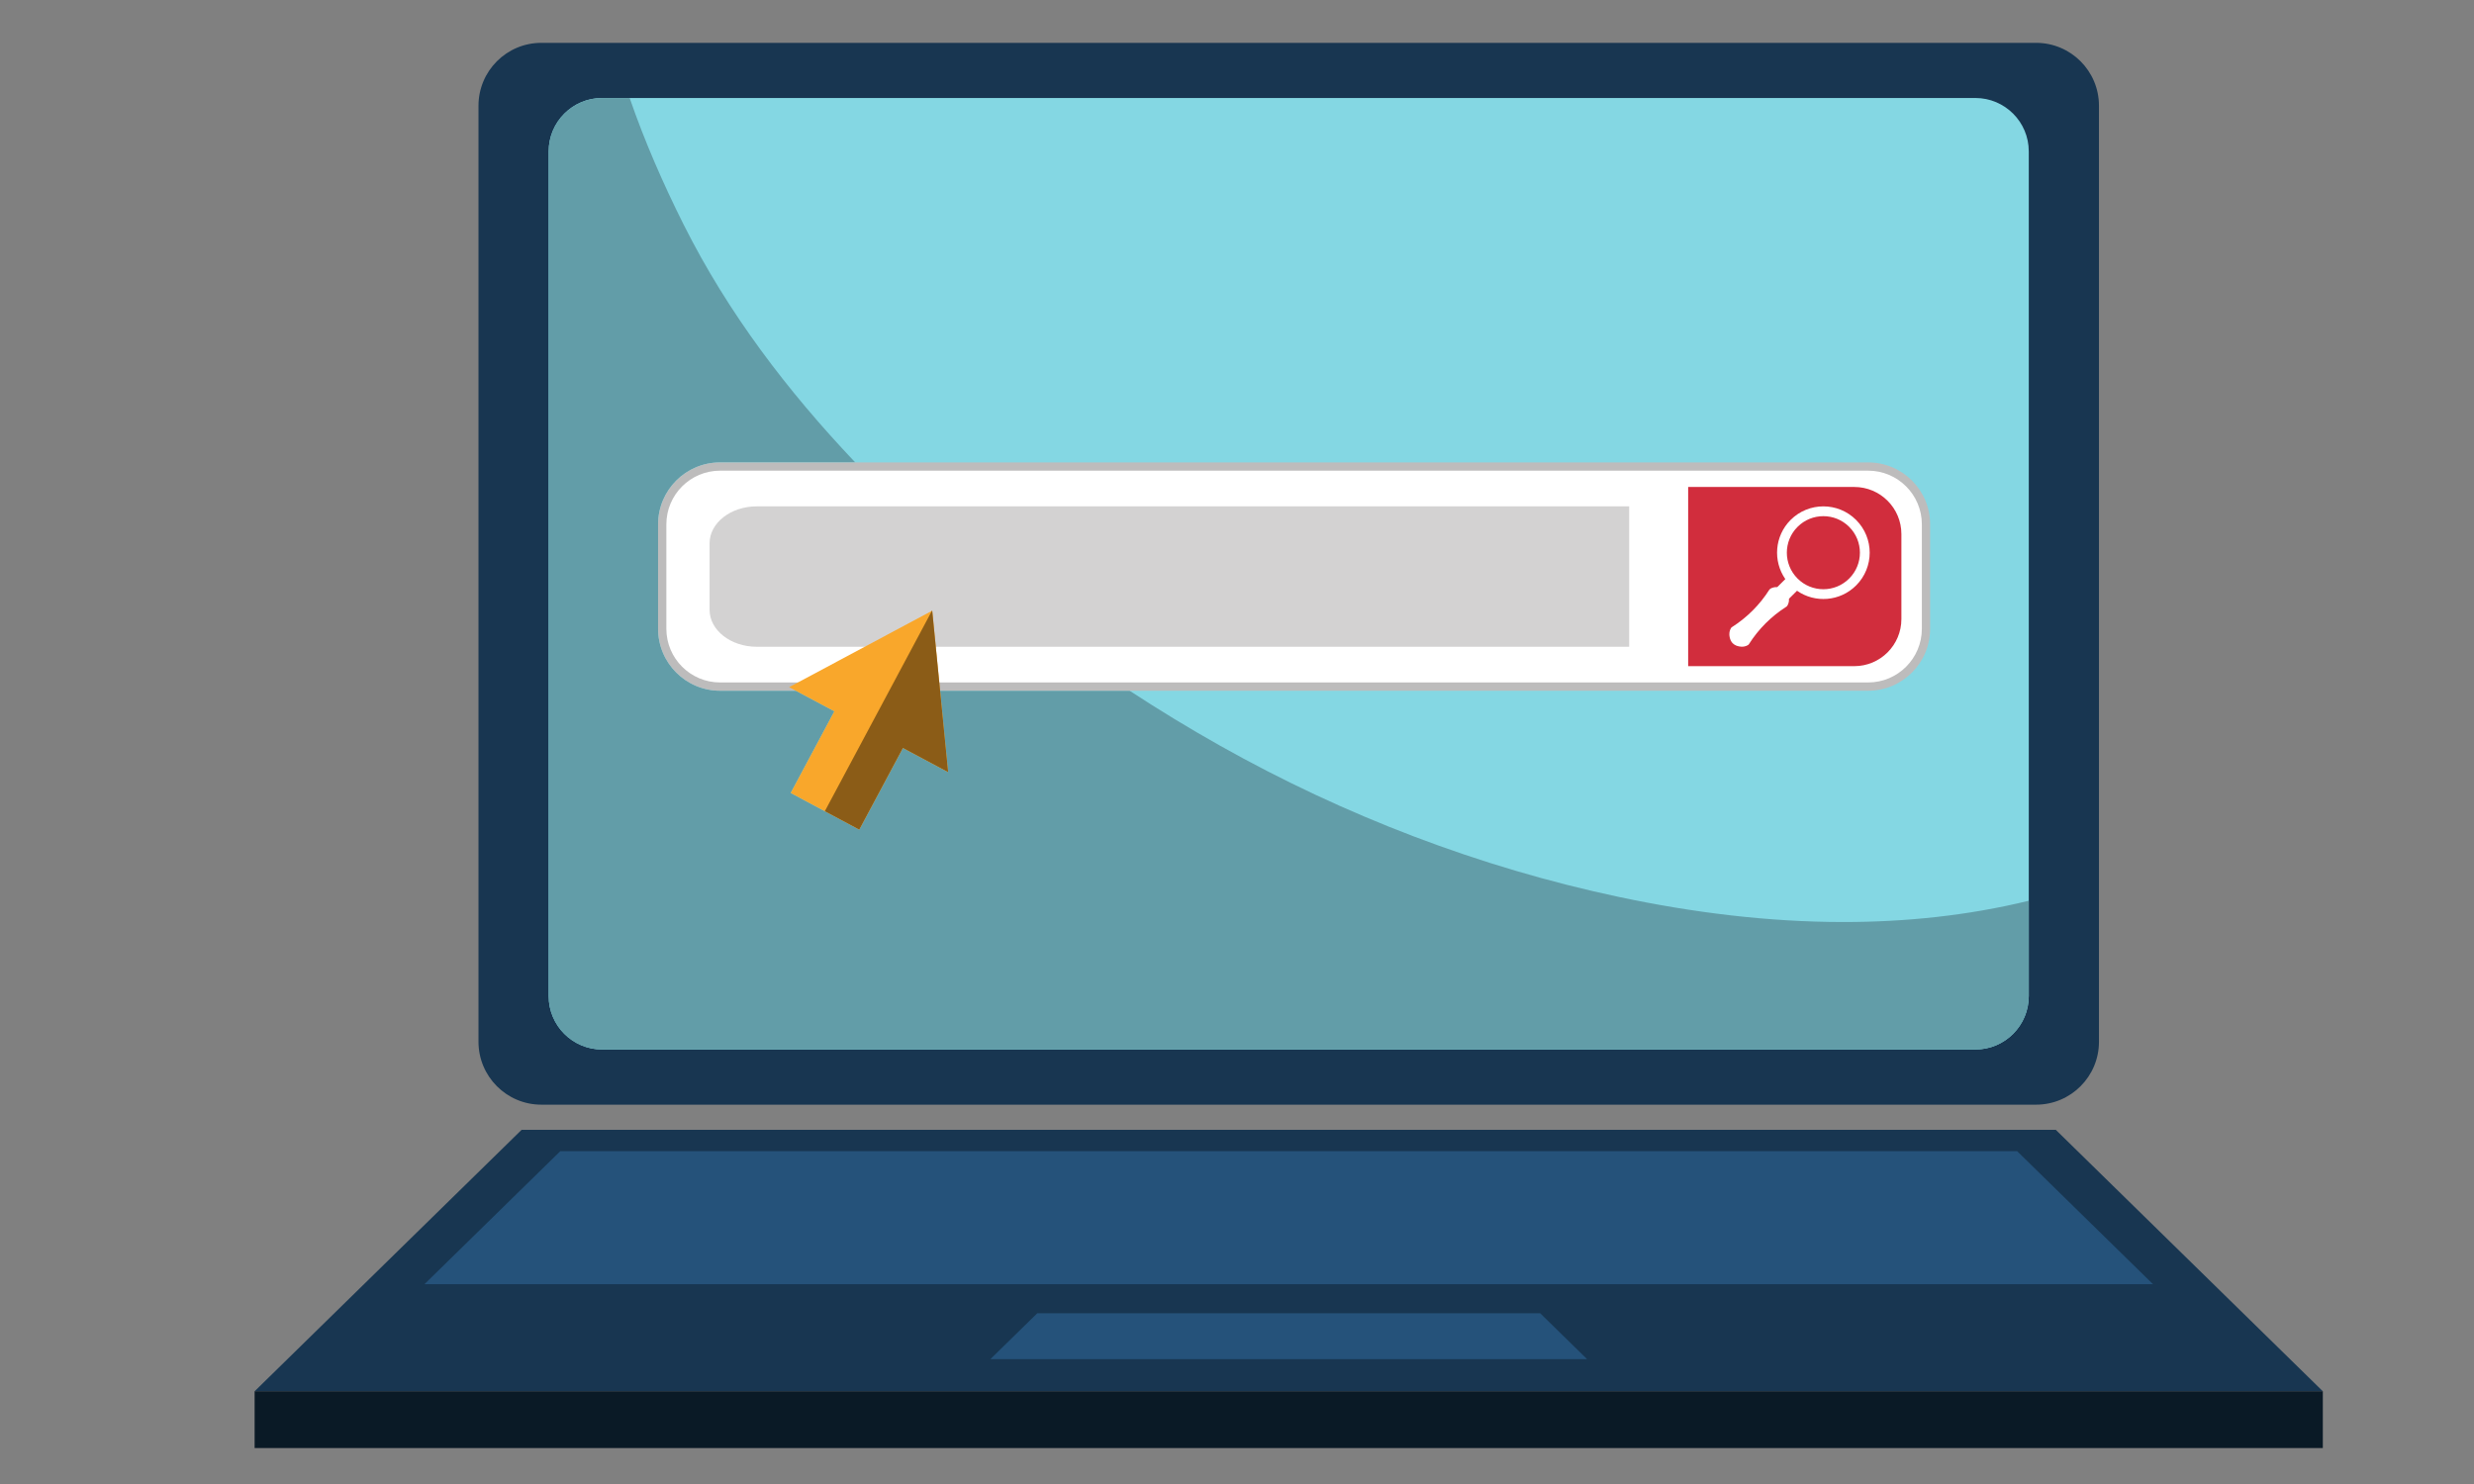 <svg xmlns="http://www.w3.org/2000/svg" xmlns:xlink="http://www.w3.org/1999/xlink" width="900" viewBox="0 0 900 540" height="540" preserveAspectRatio="xMidYMid meet"><rect x="0" y="0" width="900" height="540" fill="#808080" stroke="none"/><defs><clipPath id="clip-0"><path d="M 174 15.605 L 764 15.605 L 764 402 L 174 402 Z M 174 15.605 " clip-rule="nonzero"></path></clipPath><clipPath id="clip-1"><path d="M 92.355 411 L 845.461 411 L 845.461 507 L 92.355 507 Z M 92.355 411 " clip-rule="nonzero"></path></clipPath><clipPath id="clip-2"><path d="M 92.355 506 L 845.461 506 L 845.461 526.91 L 92.355 526.91 Z M 92.355 506 " clip-rule="nonzero"></path></clipPath></defs><g clip-path="url(#clip-0)"><path fill="rgb(9.409%, 21.179%, 31.76%)" d="M 763.57 379.078 C 763.57 391.719 753.328 401.969 740.688 401.969 L 196.941 401.969 C 184.309 401.969 174.066 391.719 174.066 379.078 L 174.066 38.473 C 174.066 25.832 184.309 15.59 196.941 15.59 L 740.688 15.59 C 753.328 15.59 763.57 25.832 763.57 38.473 L 763.57 379.078 " fill-opacity="1" fill-rule="nonzero"></path></g><path fill="rgb(51.759%, 84.309%, 89.02%)" d="M 738.035 362.457 C 738.035 373.188 729.332 381.895 718.605 381.895 L 219.023 381.895 C 208.297 381.895 199.594 373.188 199.594 362.457 L 199.594 55.09 C 199.594 44.359 208.297 35.656 219.023 35.656 L 718.605 35.656 C 729.332 35.656 738.035 44.359 738.035 55.09 L 738.035 362.457 " fill-opacity="1" fill-rule="nonzero"></path><path fill="rgb(38.429%, 61.569%, 65.88%)" d="M 718.605 381.895 L 219.023 381.895 C 208.297 381.895 199.594 373.188 199.594 362.457 L 199.594 55.09 C 199.594 44.359 208.297 35.656 219.023 35.656 L 229.059 35.656 C 234.535 51.531 241.301 66.965 248.684 81.699 C 264.863 113.957 286.449 142.25 311.117 168.258 L 261.961 168.258 C 249.5 168.258 239.398 178.355 239.398 190.816 L 239.398 228.781 C 239.398 241.242 249.5 251.348 261.961 251.348 L 289.523 251.348 L 303.523 258.836 L 287.645 288.551 L 312.586 301.883 L 328.465 272.168 L 344.91 280.961 L 341.992 251.348 L 410.941 251.348 C 421.707 258.395 432.691 265.07 443.863 271.359 C 489.023 296.77 538.312 315.66 589.008 326.398 C 615.77 332.07 643.242 335.508 670.645 335.508 C 693.316 335.508 715.938 333.156 738.035 327.77 L 738.035 362.457 C 738.035 373.188 729.332 381.895 718.605 381.895 " fill-opacity="1" fill-rule="nonzero"></path><g clip-path="url(#clip-1)"><path fill="rgb(9.409%, 21.179%, 31.76%)" d="M 845.004 506.254 L 92.625 506.254 L 189.766 411.109 L 747.855 411.109 L 845.004 506.254 " fill-opacity="1" fill-rule="nonzero"></path></g><path fill="rgb(14.51%, 32.159%, 47.839%)" d="M 783.238 467.305 L 154.398 467.305 L 203.809 418.906 L 733.82 418.906 L 783.238 467.305 " fill-opacity="1" fill-rule="nonzero"></path><path fill="rgb(14.51%, 32.159%, 47.839%)" d="M 577.344 494.559 L 360.293 494.559 L 377.352 477.859 L 560.285 477.859 L 577.344 494.559 " fill-opacity="1" fill-rule="nonzero"></path><g clip-path="url(#clip-2)"><path fill="rgb(3.92%, 10.199%, 14.899%)" d="M 845.004 526.93 L 92.625 526.93 L 92.625 506.254 L 845.004 506.254 L 845.004 526.93 " fill-opacity="1" fill-rule="nonzero"></path></g><path fill="rgb(100%, 100%, 100%)" d="M 700.648 228.781 C 700.648 240.418 691.223 249.836 679.59 249.836 L 261.961 249.836 C 250.332 249.836 240.91 240.418 240.91 228.781 L 240.91 190.816 C 240.91 179.188 250.332 169.762 261.961 169.762 L 679.59 169.762 C 691.223 169.762 700.648 179.188 700.648 190.816 L 700.648 228.781 " fill-opacity="1" fill-rule="nonzero"></path><path fill="rgb(74.12%, 73.729%, 73.729%)" d="M 700.648 228.781 L 699.137 228.781 C 699.137 234.184 696.957 239.062 693.414 242.605 C 689.875 246.145 685 248.332 679.59 248.332 L 261.961 248.332 C 256.551 248.332 251.68 246.145 248.137 242.605 C 244.594 239.062 242.41 234.184 242.41 228.781 L 242.41 190.816 C 242.41 185.414 244.594 180.535 248.137 176.992 C 251.68 173.453 256.551 171.273 261.961 171.266 L 679.59 171.266 C 685 171.273 689.875 173.453 693.414 176.992 C 696.957 180.535 699.137 185.414 699.137 190.816 L 699.137 228.781 L 702.152 228.781 L 702.152 190.816 C 702.152 178.355 692.059 168.258 679.59 168.258 L 261.961 168.258 C 249.5 168.258 239.398 178.355 239.398 190.816 L 239.398 228.781 C 239.398 241.242 249.5 251.348 261.961 251.348 L 679.59 251.348 C 692.059 251.348 702.152 241.242 702.152 228.781 L 700.648 228.781 " fill-opacity="1" fill-rule="nonzero"></path><path fill="rgb(82.75%, 82.349%, 82.349%)" d="M 592.668 184.258 L 275.281 184.258 C 265.82 184.258 258.137 190.281 258.137 197.695 L 258.137 221.906 C 258.137 229.32 265.82 235.34 275.281 235.34 L 592.668 235.34 L 592.668 184.258 " fill-opacity="1" fill-rule="nonzero"></path><path fill="rgb(81.96%, 17.65%, 23.92%)" d="M 674.559 177.199 L 614.125 177.199 L 614.125 242.402 L 674.559 242.402 C 684.02 242.402 691.695 234.73 691.695 225.258 L 691.695 194.348 C 691.695 184.871 684.02 177.199 674.559 177.199 " fill-opacity="1" fill-rule="nonzero"></path><path fill="rgb(100%, 100%, 100%)" d="M 653.914 191.719 C 659.098 186.527 667.52 186.527 672.707 191.719 C 677.902 196.906 677.902 205.328 672.707 210.512 C 667.52 215.707 659.098 215.707 653.914 210.512 C 648.727 205.328 648.727 196.906 653.914 191.719 Z M 675.223 213.031 C 681.809 206.449 681.809 195.785 675.223 189.195 C 668.641 182.613 657.98 182.613 651.391 189.195 C 645.543 195.055 644.91 204.145 649.469 210.719 L 646.535 213.645 L 646.332 213.629 C 645.262 213.562 643.965 214.102 643.691 214.535 C 640.148 220.105 635.582 224.668 630.016 228.223 C 629.574 228.484 629.047 229.785 629.105 230.859 C 629.117 231.027 629.133 231.207 629.148 231.383 L 629.172 231.5 L 629.23 231.863 L 629.266 231.996 L 629.34 232.32 L 629.383 232.438 L 629.48 232.738 L 629.539 232.848 L 629.656 233.137 L 629.715 233.234 L 629.871 233.496 L 630.105 233.82 L 630.18 233.895 L 630.379 234.117 L 630.395 234.133 L 630.402 234.133 C 631.129 234.855 632.199 235.25 633.578 235.332 C 634.652 235.391 635.957 234.855 636.215 234.418 C 639.766 228.848 644.32 224.285 649.891 220.734 C 650.332 220.477 650.871 219.164 650.809 218.094 L 650.789 217.887 L 653.723 214.961 C 660.277 219.531 669.371 218.891 675.223 213.031 " fill-opacity="1" fill-rule="nonzero"></path><path fill="rgb(97.649%, 65.489%, 16.859%)" d="M 344.91 280.961 L 339.125 222.215 L 287.078 250.043 L 303.523 258.836 L 287.645 288.551 L 312.586 301.883 L 328.465 272.168 L 344.91 280.961 " fill-opacity="1" fill-rule="nonzero"></path><path fill="rgb(54.509%, 36.079%, 9.019%)" d="M 312.586 301.883 L 300.059 295.184 L 339.023 222.266 L 339.125 222.215 L 344.91 280.961 L 328.465 272.168 L 312.586 301.883 " fill-opacity="1" fill-rule="nonzero"></path></svg>